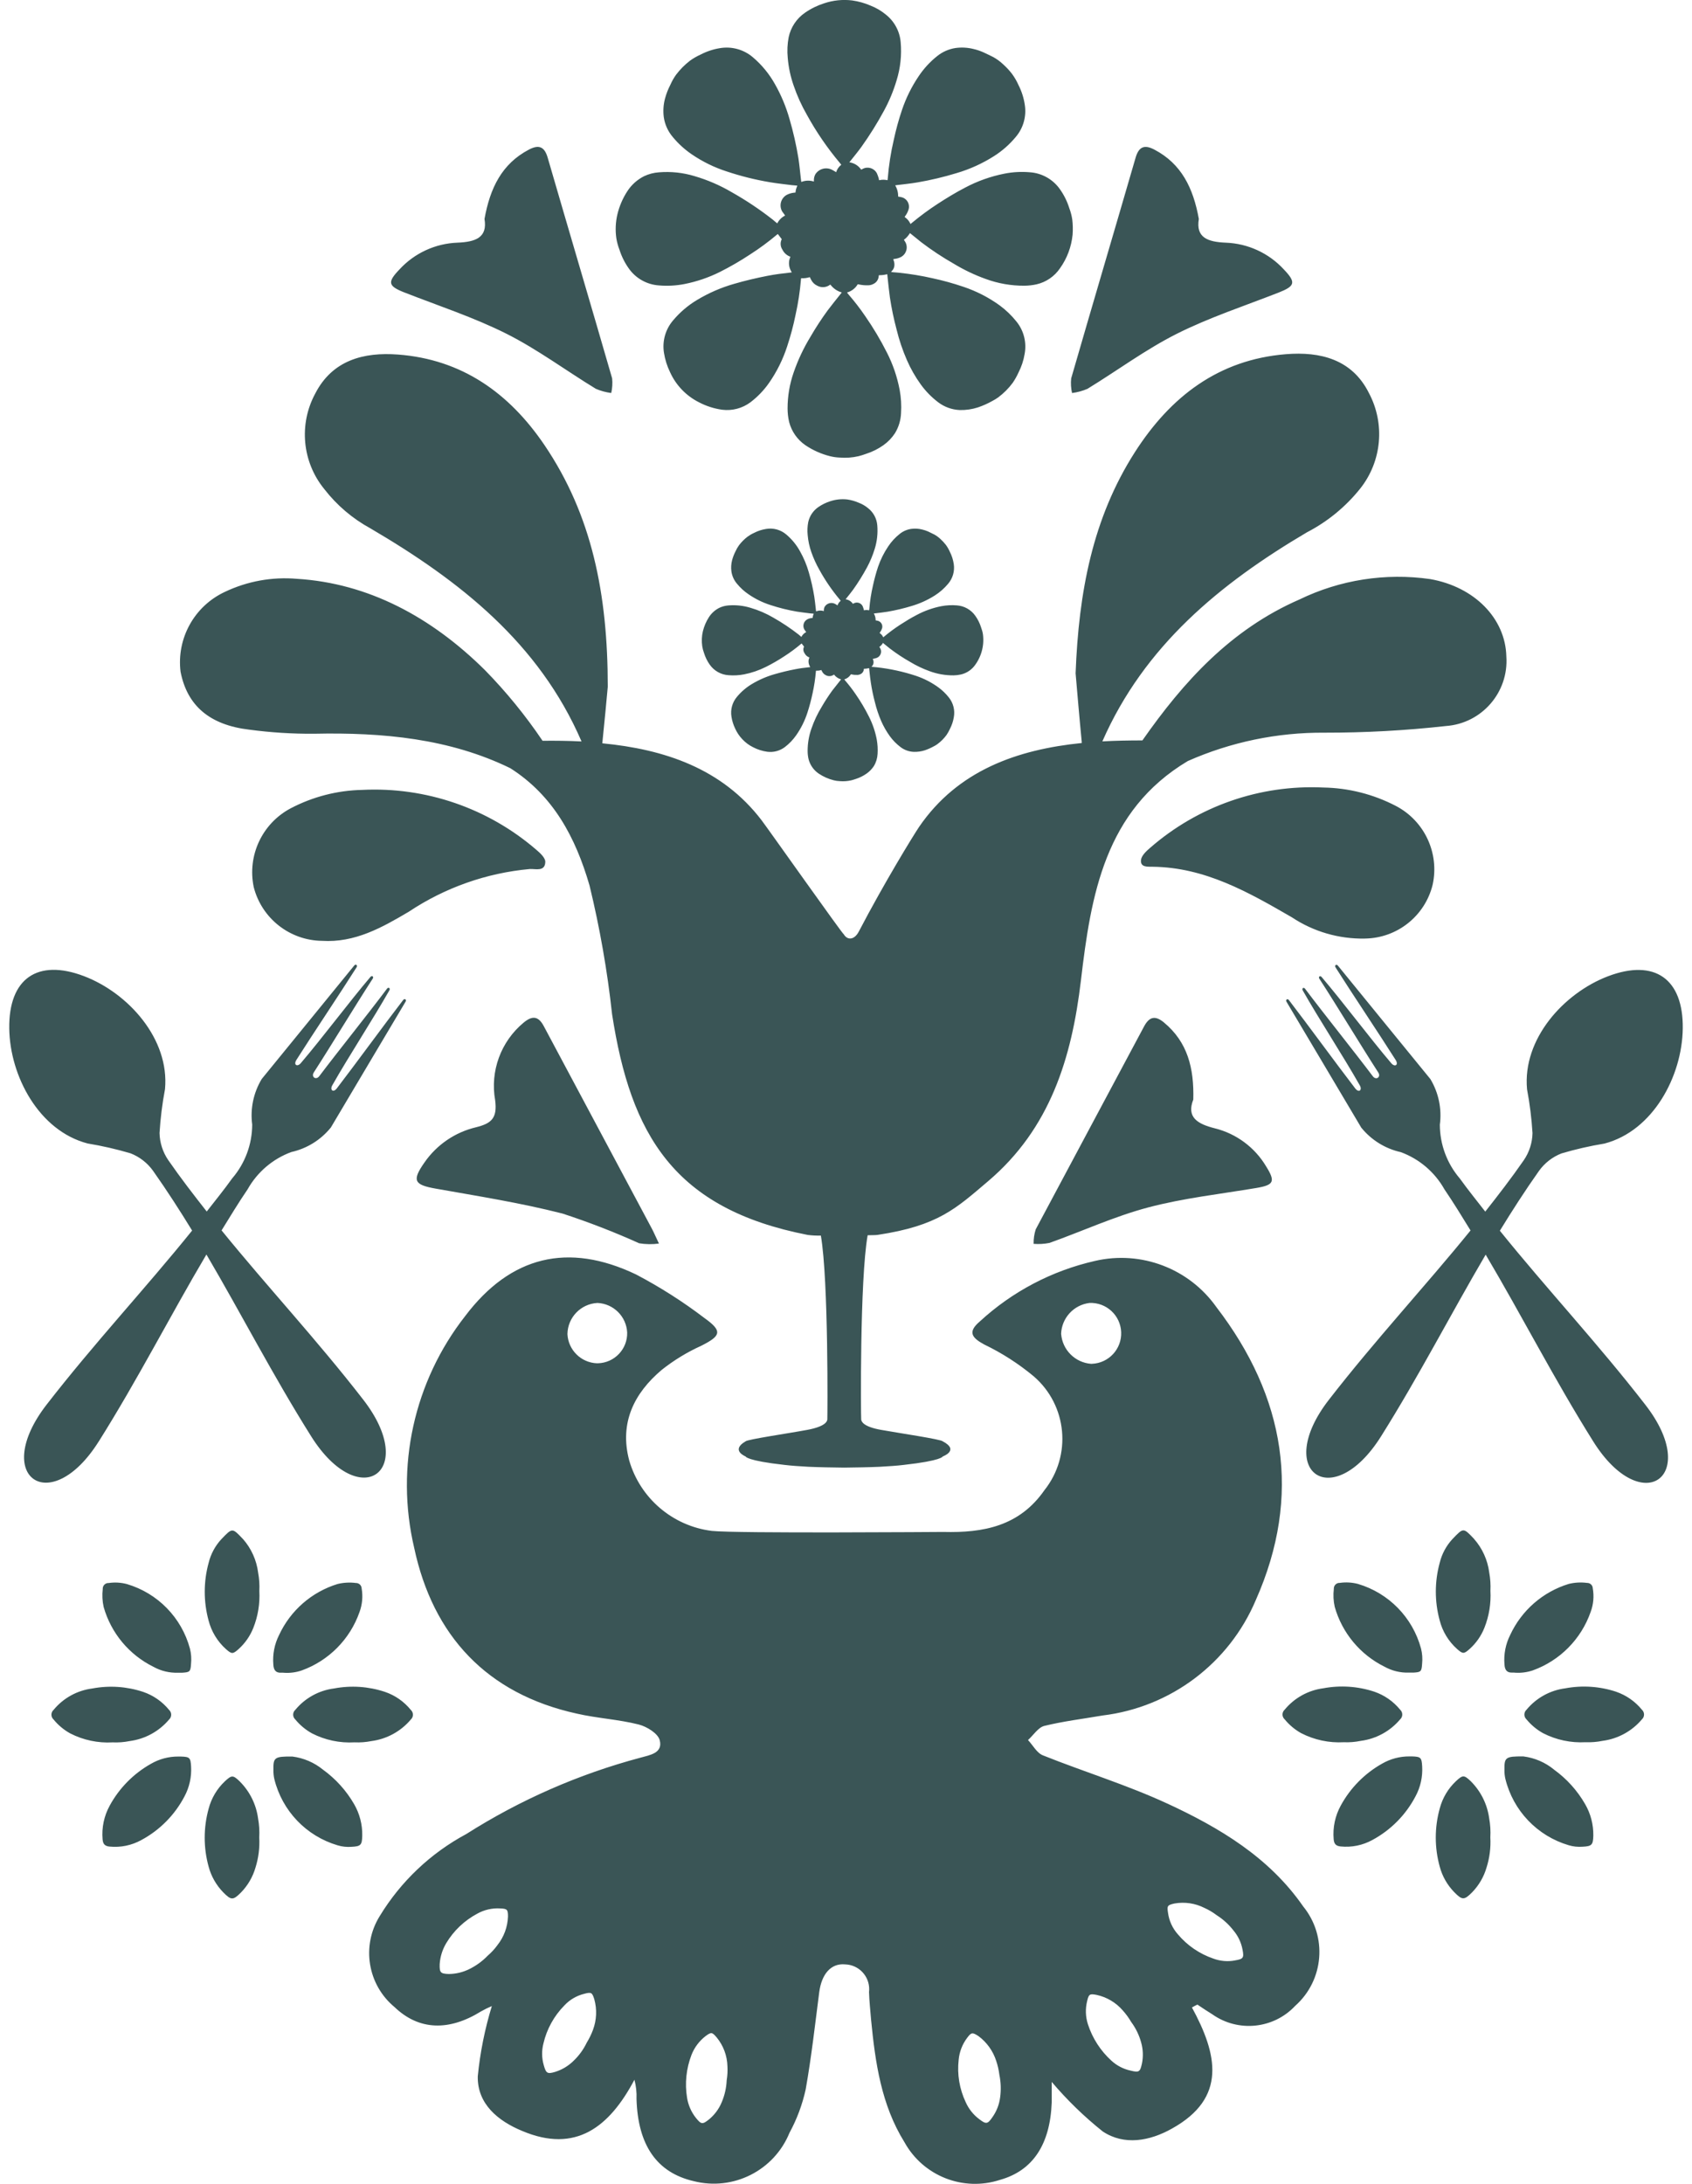 <?xml version="1.0" encoding="UTF-8"?>
<svg id="Layer_1" data-name="Layer 1" xmlns="http://www.w3.org/2000/svg" width="124" height="160" viewBox="0 0 124 160">
  <g id="Group_141" data-name="Group 141">
    <g id="ORANGE_LOGO" data-name="ORANGE LOGO">
      <path id="Path_28" data-name="Path 28" d="m39.962,63.145c.007-.294-.38-.655-.664-.891-3.527-3.043-8.09-4.613-12.743-4.383-1.834.037-3.635.5-5.259,1.354-2.086,1.108-3.187,3.463-2.7,5.774.588,2.289,2.636,3.9,4.999,3.931,2.413.152,4.409-.976,6.373-2.139,2.649-1.763,5.697-2.837,8.867-3.123.426-.019,1.11.209,1.127-.524Zm5.433-44.861c.153.489.381.951.676,1.369.511.736,1.33,1.199,2.224,1.258.622.053,1.249.019,1.862-.1.902-.178,1.777-.476,2.6-.886.76-.382,1.497-.809,2.207-1.278.688-.44,1.347-.925,1.972-1.452.02-.02.049-.034.068-.051.1.13.191.253.287.378-.123.246-.105.54.049.768.119.244.33.431.586.52-.027.083-.059.157-.078.233-.059.276-.015.564.122.81.018.034.052.066.04.113h-.059c-.566.061-1.132.13-1.693.24-.83.162-1.646.353-2.454.589-.957.272-1.873.671-2.725,1.185-.67.401-1.268.913-1.768,1.514-.548.651-.786,1.509-.652,2.35.078.495.228.975.448,1.425.433.956,1.182,1.735,2.121,2.205.531.279,1.106.463,1.7.545.735.092,1.476-.104,2.07-.547.527-.401.988-.881,1.367-1.425.568-.817,1.012-1.713,1.32-2.659.253-.762.46-1.539.62-2.326.19-.85.321-1.713.394-2.581.002-.034.007-.067.015-.1.214.016.43-.01.634-.078.037.071.069.135.1.2.098.193.259.346.456.434.295.157.654.13.921-.071l.034-.012c.207.277.5.478.833.572-.034.042-.054.071-.078.1-.323.407-.652.807-.963,1.222-.451.619-.87,1.26-1.254,1.923-.503.823-.915,1.698-1.23,2.61-.297.848-.448,1.741-.448,2.64,0,.337.038.672.115,1,.178.685.596,1.284,1.178,1.688.554.376,1.17.652,1.82.814.232.058.469.091.708.1.461.038.926.004,1.377-.1.192-.049.38-.108.566-.177.45-.144.875-.357,1.26-.63.336-.237.623-.536.848-.881.27-.443.422-.947.443-1.465.037-.569.003-1.139-.1-1.7-.18-.955-.495-1.879-.938-2.745-.468-.926-1-1.818-1.592-2.671-.372-.547-.777-1.071-1.211-1.57-.039-.047-.073-.1-.12-.155.33-.089.612-.305.784-.6h.03l.066.012c.233.051.472.071.71.059.116-.006.23-.037.333-.091.228-.101.381-.319.4-.567l.012-.079c.1,0,.2-.005.3-.015.1-.012.2-.034.316-.056.014.14.027.272.042.4.052.439.091.878.154,1.315.12.79.284,1.573.49,2.345.186.762.438,1.507.752,2.227.274.63.615,1.229,1.017,1.786.36.498.791.939,1.281,1.31.456.345,1.005.542,1.576.567.452.011.902-.055,1.332-.194.362-.122.711-.278,1.044-.464.153-.078.299-.167.438-.267.408-.303.768-.664,1.07-1.072.162-.238.303-.49.422-.753.219-.426.371-.884.449-1.357.159-.839-.057-1.705-.593-2.37-.356-.447-.769-.845-1.229-1.185-.815-.59-1.716-1.053-2.671-1.371-.738-.251-1.49-.459-2.253-.623-.797-.181-1.603-.314-2.416-.4-.161-.02-.328-.027-.492-.042-.046-.006-.092-.014-.137-.024.039-.044.063-.071.091-.1.079-.09.131-.201.15-.319.019-.138.004-.279-.044-.41-.014-.035-.025-.07-.034-.106.061-.012.113-.02.164-.027.136-.02.268-.061.391-.123.392-.203.546-.685.343-1.078-.017-.034-.037-.066-.059-.097-.022-.029-.042-.059-.059-.091.178-.131.327-.297.439-.488.024.014.047.029.069.047.255.2.507.412.764.618.761.579,1.56,1.107,2.391,1.58.734.444,1.51.815,2.318,1.106.919.339,1.891.509,2.871.5.291-.004.581-.037.865-.1.704-.16,1.32-.582,1.725-1.18.517-.725.834-1.572.921-2.458.029-.373.02-.748-.025-1.119-.043-.281-.115-.556-.216-.822-.153-.493-.383-.959-.681-1.381-.509-.732-1.324-1.192-2.214-1.251-.619-.054-1.242-.02-1.852.1-1.008.198-1.981.543-2.888,1.025-.686.356-1.35.76-2,1.182-.66.429-1.294.897-1.9,1.4-.032.027-.064.051-.1.083-.044-.074-.071-.142-.115-.2-.045-.064-.096-.124-.152-.179-.053-.051-.11-.098-.169-.142.022-.032.042-.056.059-.079.089-.122.16-.257.21-.4.052-.126.066-.266.04-.4-.053-.293-.283-.521-.576-.572-.068-.017-.137-.03-.206-.039.008-.288-.067-.572-.216-.819.042-.004.084-.011.125-.02.507-.064,1.019-.113,1.521-.2.963-.165,1.914-.392,2.849-.677.968-.284,1.892-.703,2.744-1.244.601-.381,1.138-.853,1.592-1.4.556-.649.8-1.508.669-2.352-.073-.503-.228-.991-.458-1.445-.131-.297-.294-.579-.487-.841-.193-.248-.408-.479-.642-.689-.22-.208-.465-.388-.73-.535-.244-.12-.487-.24-.735-.353-.229-.101-.466-.18-.71-.236-.431-.108-.879-.132-1.32-.071-.49.076-.951.279-1.338.589-.534.425-.998.931-1.374,1.5-.509.757-.914,1.578-1.206,2.443-.242.715-.442,1.444-.6,2.183-.219.93-.367,1.875-.443,2.828-.004.048-.01.095-.02.142-.203-.047-.414-.047-.617,0-.012-.054-.017-.1-.027-.14-.036-.122-.079-.242-.13-.358-.191-.378-.652-.53-1.03-.339-.015.007-.029.015-.043.023l-.083.039c-.2-.293-.514-.488-.865-.537.037-.047.064-.083.091-.115.267-.339.544-.67.793-1.016.611-.855,1.167-1.747,1.666-2.671.379-.7.684-1.437.911-2.2.28-.901.382-1.848.3-2.789-.065-.801-.461-1.539-1.093-2.036-.334-.276-.711-.496-1.115-.653-.431-.187-.886-.315-1.352-.38-.687-.083-1.384-.011-2.041.208-.502.159-.977.392-1.409.692-.617.423-1.046,1.068-1.2,1.8-.094.496-.117,1.003-.067,1.506.058.694.203,1.377.434,2.034.253.742.577,1.457.968,2.137.681,1.242,1.483,2.414,2.393,3.5l.13.162c-.179.138-.311.329-.378.545-.1-.056-.181-.115-.267-.157-.436-.248-.99-.11-1.259.314-.068.129-.104.273-.105.419v.11c-.297-.097-.618-.088-.909.025l-.019-.02c-.012-.086-.02-.174-.032-.255-.054-.486-.1-.969-.172-1.45-.16-.976-.378-1.941-.656-2.89-.251-.886-.607-1.738-1.061-2.539-.42-.756-.973-1.429-1.634-1.987-.666-.563-1.546-.803-2.406-.657-.491.079-.965.237-1.406.466-.28.125-.546.279-.794.459-.379.293-.717.635-1.007,1.016-.165.23-.305.477-.419.736-.171.329-.305.676-.4,1.035-.114.435-.143.888-.086,1.334.077.54.305,1.047.659,1.462.402.488.871.915,1.394,1.271.793.541,1.66.965,2.575,1.258,1.033.344,2.091.607,3.165.787.532.091,1.066.142,1.6.213.13.015.259.022.394.034-.035.083-.065.167-.091.253-.021.084-.035.169-.044.255l-.125.012c-.183.021-.361.076-.524.162-.424.245-.57.787-.325,1.211,0,0,0,0,0,0,.049.071.1.135.147.2.021.035.043.068.068.1-.249.124-.451.326-.576.574-.064-.052-.115-.093-.167-.137l-.152-.13c-.954-.75-1.965-1.425-3.023-2.021-.853-.501-1.764-.895-2.714-1.173-.847-.258-1.736-.353-2.619-.28-.373.027-.739.121-1.078.28-.507.254-.936.639-1.242,1.116-.332.513-.575,1.079-.718,1.673-.138.58-.165,1.181-.078,1.771.046.279.121.553.222.818h0Zm33.174,10.51c.388-.049.767-.152,1.127-.307,2.188-1.337,4.266-2.885,6.547-4.032,2.394-1.2,4.967-2.043,7.468-3.022,1.207-.476,1.281-.746.377-1.693-1.099-1.194-2.63-1.899-4.251-1.96-1.325-.054-2.212-.368-1.979-1.739-.412-2.276-1.279-4.039-3.253-5.077-.719-.38-1.14-.236-1.38.584-1.565,5.393-3.163,10.778-4.722,16.174-.038.358-.017.72.062,1.072h.004ZM7.244,105.599c2.89-4.599,5.216-9.183,7.884-13.689,2.577,4.385,4.857,8.837,7.669,13.311,3.557,5.663,7.919,2.605,3.821-2.679-3.41-4.399-6.999-8.236-10.38-12.398.622-1.006,1.23-2.014,1.91-3.012.708-1.261,1.842-2.228,3.2-2.728,1.143-.254,2.165-.888,2.9-1.8,1.178-1.977,5.15-8.683,5.476-9.218.091-.147-.071-.26-.174-.125-1.463,1.9-3.4,4.567-4.857,6.468-.286.373-.541.11-.33-.233,1.183-2.09,2.993-4.859,4.176-6.946.085-.15-.071-.253-.174-.118-1.435,1.916-3.522,4.499-4.965,6.411-.242.321-.617.059-.4-.277,1.3-2.014,3.013-4.861,4.317-6.868.093-.142-.056-.255-.169-.123-1.555,1.828-3.534,4.478-5.089,6.299-.25.316-.583.169-.331-.228,1.284-2.026,3.126-4.758,4.409-6.784.091-.145-.071-.258-.179-.12-.389.488-5.325,6.522-6.775,8.308-.607,1.002-.854,2.182-.7,3.344-.005,1.447-.525,2.844-1.468,3.941-.6.841-1.239,1.624-1.864,2.426-.958-1.219-1.909-2.448-2.817-3.76-.404-.588-.627-1.281-.642-1.994.066-1.077.2-2.148.4-3.209.345-3.679-2.694-7.049-5.942-8.283-3.41-1.293-5.521.186-5.472,3.836.047,3.481,2.17,7.491,5.741,8.425,1.062.175,2.113.416,3.146.721.664.258,1.239.705,1.654,1.285,1.024,1.45,1.962,2.909,2.861,4.375-3.469,4.299-7.159,8.234-10.665,12.754-4.091,5.286.274,8.347,3.828,2.686h0Zm78.066-30.682c-.627-.518-1.068-.464-1.47.292-2.639,4.957-5.299,9.899-7.936,14.859-.109.343-.162.702-.154,1.062.39.031.782.008,1.166-.069,2.415-.861,4.766-1.948,7.235-2.6,2.587-.684,5.278-.979,7.926-1.425,1.281-.216,1.409-.464.715-1.577-.83-1.395-2.183-2.4-3.758-2.792-1.288-.324-2.089-.814-1.582-2.11.063-2.315-.426-4.215-2.144-5.64h0Zm-62.452,52.075c.963.494,2.04.722,3.121.66.416.019.833-.012,1.242-.093,1.126-.148,2.156-.711,2.888-1.58.193-.178.206-.479.027-.673-.009-.009-.018-.019-.027-.027-.495-.612-1.154-1.072-1.9-1.325-1.2-.399-2.483-.485-3.725-.25-1.113.142-2.13.704-2.844,1.57-.193.175-.208.473-.033.667.01.012.022.023.033.033.339.413.752.758,1.219,1.018Zm3.49-8.887c.203-.552.257-1.147.156-1.727-.007-.227-.196-.406-.424-.4h0c-.448-.058-.903-.033-1.342.074-1.894.582-3.453,1.941-4.286,3.739-.337.667-.482,1.414-.421,2.159.022.4.172.626.593.6.072-.004.144-.002.216.007.426.025.852-.031,1.257-.167,1.991-.714,3.553-2.289,4.251-4.286v.002Zm-8.078-64.647c1.571.211,3.154.311,4.739.3,5.06-.11,9.952.358,14.39,2.524,3.155,2.009,4.783,5.072,5.807,8.599.753,3.103,1.305,6.251,1.651,9.426,1.364,8.83,4.526,14.255,14.334,16.169.321.042.644.058.967.049.571,3.292.485,13.36.473,13.473-.012.137-.137.51-1.453.758s-4.426.7-4.538.844c-1.127.657,0,1.106,0,1.106,0,0,.049.309,2.864.621.5.061,1.092.1,1.761.137.843.037,1.712.049,2.6.061.894-.012,1.773-.024,2.6-.061.671-.039,1.278-.076,1.761-.137,2.817-.312,2.866-.621,2.866-.621,0,0,1.252-.449,0-1.106-.1-.147-3.226-.608-4.538-.844s-1.426-.621-1.44-.758c-.025-.113-.11-10.221.473-13.498.284-.012.534,0,.72-.025,4.458-.67,5.754-1.938,8.11-3.936,4.549-3.863,6.126-9.029,6.799-14.698.734-6.254,1.744-12.447,7.833-16.083,3.151-1.394,6.562-2.102,10.008-2.078,2.977.004,5.952-.158,8.911-.488,2.629-.189,4.609-2.47,4.426-5.099-.064-2.767-2.318-5.099-5.592-5.668-3.265-.465-6.594.054-9.562,1.492-5.05,2.2-8.509,6.031-11.517,10.329-.982,0-1.962.017-2.935.071,3.069-6.993,8.617-11.557,14.998-15.32,1.505-.78,2.829-1.866,3.889-3.189,1.598-2.003,1.85-4.765.642-7.025-1.235-2.463-3.563-3.037-6.077-2.833-4.949.4-8.467,3.12-11.066,7.174-3.1,4.839-4.12,10.263-4.347,16.206.13,1.484.277,3.265.451,5.04v.066c-4.715.476-9.085,2-11.923,6.149-.433.645-2.555,4.099-4.413,7.66-.336.645-.845.645-1.1.211-.086,0-5.518-7.687-6.025-8.357-2.908-3.811-7.147-5.204-11.676-5.641.169-1.624.316-3.228.4-4.14,0-6.823-1.171-12.585-4.637-17.707-2.58-3.806-6.042-6.281-10.736-6.635-2.509-.189-4.808.407-6.065,2.858-1.219,2.252-.956,5.017.664,6.999.915,1.182,2.065,2.161,3.378,2.877,6.554,3.843,12.359,8.399,15.473,15.612-.948-.049-1.9-.059-2.856-.049-1.249-1.851-2.663-3.585-4.225-5.18-3.938-3.899-8.556-6.365-13.773-6.686-1.821-.158-3.651.175-5.299.964-2.227,1.044-3.531,3.401-3.233,5.842.481,2.475,2.115,3.901,5.045,4.247h-.003Zm81.75,15.305c2.365-.025,4.413-1.65,4.974-3.948.506-2.313-.6-4.677-2.7-5.771-1.645-.855-3.466-1.316-5.32-1.347-4.638-.219-9.181,1.363-12.68,4.415-.284.24-.637.572-.674.89-.064.564.5.491.855.5,3.838.044,7.02,1.864,10.207,3.708,1.58,1.048,3.442,1.59,5.337,1.554h0Zm-4.657,58.219c.963.493,2.039.722,3.119.662.416.017.833-.016,1.242-.1,1.127-.146,2.159-.71,2.891-1.58.193-.18.204-.482.024-.675-.008-.008-.016-.017-.024-.024-.497-.611-1.155-1.07-1.9-1.325-1.201-.397-2.484-.483-3.728-.25-1.112.144-2.128.706-2.842,1.572-.193.175-.208.473-.033.667.01.012.022.023.033.033.338.414.751.76,1.218,1.021Zm-30.617-79.847c.157.125.311.253.471.38.469.358.961.683,1.474.974.452.274.93.503,1.428.682.566.21,1.167.315,1.771.309.179-.003.357-.024.531-.064.433-.1.812-.359,1.063-.726.319-.447.514-.971.566-1.518.02-.229.016-.459-.012-.687-.026-.174-.072-.344-.135-.508-.094-.304-.235-.591-.419-.851-.313-.452-.815-.736-1.364-.773-.381-.031-.765-.011-1.141.061-.621.123-1.221.336-1.781.633-.424.218-.833.469-1.235.729-.407.266-.798.555-1.171.866l-.059.051c-.021-.043-.045-.085-.071-.125-.03-.04-.063-.077-.1-.11-.032-.031-.065-.061-.1-.088l.037-.049c.054-.076.098-.16.13-.248.031-.078.04-.163.025-.245-.033-.18-.175-.321-.355-.353-.039-.01-.081-.012-.127-.025.004-.176-.042-.349-.132-.5l.076-.012c.314-.039.63-.071.938-.123.594-.102,1.18-.241,1.757-.417.596-.175,1.165-.433,1.69-.765.37-.234.701-.525.982-.861.343-.4.494-.929.414-1.45-.046-.31-.142-.61-.284-.89-.08-.184-.181-.359-.3-.52-.119-.152-.252-.294-.395-.424-.136-.128-.287-.239-.451-.329-.149-.076-.3-.15-.453-.221-.141-.061-.288-.11-.438-.145-.266-.067-.542-.081-.813-.042-.301.047-.585.172-.823.363-.33.26-.616.571-.848.922-.313.465-.564.969-.745,1.5-.146.442-.269.892-.367,1.347-.135.574-.225,1.156-.272,1.744-.002.03-.007.059-.015.088-.125-.029-.254-.029-.379,0-.008-.034-.01-.061-.018-.088-.027-.074-.044-.15-.078-.221-.119-.233-.404-.326-.637-.207-.008.004-.016.009-.025.013l-.051.025c-.123-.181-.317-.301-.534-.331.022-.029.039-.052.056-.071.164-.209.336-.412.49-.626.376-.527.718-1.077,1.026-1.646.232-.433.421-.887.564-1.357.172-.556.235-1.14.186-1.72-.04-.494-.284-.948-.673-1.254-.205-.171-.438-.306-.688-.4-.266-.116-.546-.196-.833-.238-.423-.048-.852-.004-1.257.13-.309.099-.602.243-.869.427-.38.262-.646.659-.742,1.111-.058.305-.072.618-.04.927.035.428.124.85.267,1.256.159.456.36.897.6,1.317.421.765.916,1.487,1.477,2.156.025.029.049.061.078.1-.11.085-.191.202-.233.334-.061-.032-.111-.069-.164-.1-.268-.153-.61-.068-.774.194-.043.08-.065.169-.066.26v.066c-.183-.059-.38-.053-.559.017l-.012-.015c-.008-.051-.012-.105-.019-.157-.035-.3-.062-.6-.108-.891-.096-.602-.23-1.197-.4-1.783-.154-.546-.374-1.071-.654-1.565-.258-.466-.599-.881-1.007-1.224-.41-.347-.953-.494-1.482-.4-.302.048-.595.144-.867.285-.173.077-.337.173-.49.285-.233.18-.442.39-.62.625-.102.142-.189.294-.26.454-.104.204-.186.417-.245.638-.07.268-.087.547-.051.822.048.332.188.644.406.9.247.302.536.566.86.783.487.335,1.021.597,1.584.778.638.211,1.291.373,1.953.486.328.054.657.086.985.13.081.01.162.015.245.022-.023.05-.041.102-.056.155-.013.052-.022.104-.027.157l-.078.007c-.113.012-.222.046-.321.1-.26.148-.352.478-.204.739.001.002.003.005.004.007.027.043.057.085.088.125.013.02.028.038.044.056-.154.077-.278.202-.355.356l-.1-.086-.093-.081c-.59-.46-1.213-.877-1.864-1.246-.526-.308-1.088-.55-1.673-.721-.523-.159-1.07-.218-1.615-.174-.23.017-.455.076-.664.174-.313.156-.578.393-.767.687-.204.317-.353.666-.443,1.033-.084.358-.1.728-.047,1.092.026.173.071.342.133.505.094.302.234.587.416.846.316.453.821.738,1.372.775.383.032.769.012,1.146-.061.555-.109,1.094-.293,1.6-.547.469-.235.924-.498,1.362-.787.424-.273.83-.574,1.215-.9l.042-.029c.059.078.118.154.176.231-.077.151-.065.333.032.473.072.151.202.267.36.321-.017.051-.036.1-.049.142-.036.17-.009.348.076.5.009.022.032.039.024.071h-.036c-.351.037-.7.078-1.044.147-.512.098-1.016.219-1.514.363-.59.168-1.155.413-1.681.729-.413.248-.78.564-1.088.935-.339.402-.485.931-.4,1.45.047.305.14.601.274.878.131.288.309.551.527.78.224.238.488.434.781.579.326.171.68.284,1.046.334.453.058.91-.063,1.276-.336.326-.246.61-.543.843-.878.351-.503.626-1.055.816-1.639.154-.471.281-.95.382-1.435.116-.524.197-1.055.242-1.59.001-.022.005-.043.01-.064.132.009.264-.007.39-.047.023.039.043.079.061.12.061.118.161.212.282.267.182.095.403.078.568-.044l.02-.007c.129.169.309.292.514.351l-.049.064c-.2.25-.4.5-.593.751-.277.382-.535.778-.772,1.187-.311.507-.566,1.046-.759,1.609-.183.522-.277,1.072-.277,1.626,0,.207.023.414.071.616.111.422.369.791.728,1.04.342.231.721.401,1.122.5.143.035.289.056.436.061.284.024.57.004.847-.061.121-.027.233-.071.351-.108.276-.09.537-.222.774-.39.207-.147.384-.33.524-.542.165-.273.259-.582.274-.9.022-.35.001-.702-.061-1.048-.111-.589-.307-1.159-.58-1.693-.287-.572-.614-1.123-.98-1.648-.23-.335-.478-.658-.744-.966l-.076-.1c.203-.056.377-.189.485-.37h.017l.041.007c.143.032.29.044.437.037.072-.004.142-.023.206-.056.14-.062.234-.196.247-.348l.008-.049c.064,0,.127,0,.186-.01s.122-.022.193-.034c.01.086.02.167.027.25.032.27.056.542.1.81.073.487.173.969.3,1.445.114.47.268.93.46,1.374.17.387.38.756.627,1.1.222.307.489.579.791.807.28.213.618.334.97.348.278.008.556-.032.821-.118.223-.077.438-.173.644-.287.095-.046.185-.101.269-.164.252-.186.475-.409.661-.662.1-.147.187-.302.26-.464.135-.262.229-.544.277-.836.098-.517-.037-1.051-.368-1.46-.219-.276-.473-.521-.757-.729-.502-.365-1.056-.651-1.644-.849-.936-.31-1.901-.52-2.881-.628-.1-.01-.2-.015-.3-.027-.028-.003-.056-.008-.083-.015l.056-.059c.048-.057.079-.126.09-.2.012-.085.003-.172-.027-.253l-.022-.066.1-.017c.084-.011.166-.036.243-.074.243-.131.335-.434.204-.677-.009-.017-.019-.033-.03-.049-.013-.017-.026-.035-.037-.054.11-.081.202-.183.272-.3l.029.039ZM29.651,21.432c2.5.979,5.077,1.82,7.47,3.022,2.281,1.148,4.359,2.7,6.547,4.032.359.155.739.258,1.127.307.08-.351.103-.713.066-1.072-1.56-5.399-3.158-10.78-4.725-16.174-.238-.819-.659-.964-1.379-.584-1.972,1.038-2.839,2.8-3.25,5.077.23,1.371-.657,1.685-1.982,1.739-1.621.06-3.151.766-4.249,1.96-.91.948-.834,1.218.371,1.693h.004ZM9.505,127.558c1.126-.148,2.156-.711,2.888-1.58.193-.179.205-.481.026-.674-.008-.009-.017-.018-.026-.026-.497-.61-1.155-1.068-1.9-1.322-1.201-.399-2.484-.485-3.728-.25-1.112.142-2.128.704-2.841,1.57-.193.175-.208.473-.033.667.01.012.022.023.033.033.337.413.749.759,1.215,1.018.962.494,2.038.722,3.118.66.417.019.835-.013,1.244-.095h.004Zm31.685-38.658c1.922.627,3.81,1.357,5.653,2.188.479.079.967.086,1.448.02-.282-.594-.385-.841-.512-1.079-2.646-4.952-5.289-9.904-7.931-14.856-.407-.763-.862-.76-1.48-.245-1.665,1.383-2.459,3.553-2.08,5.683.172,1.332-.294,1.7-1.4,1.977-1.536.363-2.883,1.283-3.781,2.581-.929,1.325-.76,1.634.813,1.913,3.097.551,6.219,1.042,9.267,1.82h.003Zm66.838,23.846c-.794-.837-.776-.829-1.588.017-.451.489-.77,1.084-.928,1.73-.378,1.378-.381,2.832-.007,4.211.205.814.65,1.548,1.276,2.107.426.378.507.373.938-.015.468-.423.833-.947,1.066-1.533.343-.861.494-1.786.443-2.711.022-.45-.007-.901-.088-1.344-.117-.914-.505-1.771-1.115-2.462h.003Zm5.864,16.905c-.644-.529-1.424-.865-2.251-.969-1.318-.01-1.4.074-1.385.993-.006.22.017.44.067.655.572,2.332,2.341,4.183,4.644,4.861.33.098.674.134,1.017.108.666-.037.767-.123.784-.814.013-.809-.194-1.606-.6-2.306-.572-.995-1.349-1.857-2.281-2.529h.004Zm-6.087.866c-.512-.488-.6-.488-1.107-.017-.575.543-.985,1.235-1.186,2-.386,1.393-.386,2.865,0,4.258.187.703.553,1.346,1.061,1.867.588.6.73.6,1.311.017.496-.509.86-1.132,1.058-1.815.227-.713.321-1.462.279-2.21.027-.468-.001-.938-.085-1.4-.138-1.022-.607-1.97-1.334-2.701h.003Zm-8.276-14.469c-.438-.115-.894-.142-1.342-.078-.229-.011-.425.165-.436.395,0,.015,0,.03,0,.044-.053.439-.031.885.066,1.317.542,1.911,1.867,3.503,3.647,4.383.547.305,1.167.455,1.793.434h.326c.554-.032.6-.078.637-.64.04-.378.013-.759-.08-1.128-.614-2.27-2.361-4.059-4.615-4.727h.004Zm10.393-25.884c.9-1.467,1.838-2.927,2.862-4.375.414-.58.989-1.027,1.653-1.285,1.033-.306,2.084-.546,3.148-.721,3.571-.935,5.692-4.944,5.738-8.425.05-3.65-2.062-5.128-5.471-3.836-3.248,1.234-6.285,4.599-5.941,8.283.2,1.06.334,2.132.4,3.209-.014.713-.237,1.406-.642,1.994-.909,1.312-1.859,2.541-2.82,3.76-.622-.8-1.259-1.585-1.864-2.426-.941-1.098-1.46-2.495-1.465-3.941.155-1.161-.089-2.34-.693-3.344-1.452-1.786-6.388-7.819-6.775-8.308-.11-.137-.272-.025-.179.12,1.282,2.026,3.124,4.758,4.406,6.784.253.4-.081.545-.331.228-1.556-1.825-3.535-4.476-5.089-6.299-.113-.132-.262-.02-.169.123,1.305,2.007,3.017,4.854,4.317,6.868.218.336-.156.6-.4.277-1.443-1.913-3.527-4.499-4.964-6.411-.1-.135-.257-.032-.174.118,1.183,2.088,2.994,4.856,4.176,6.946.211.343-.041.606-.331.233-1.46-1.9-3.4-4.569-4.857-6.468-.1-.135-.264-.022-.174.125.326.535,4.299,7.241,5.476,9.218.735.911,1.757,1.546,2.9,1.8,1.358.499,2.492,1.466,3.2,2.728.681,1,1.289,2,1.911,3.01-3.385,4.167-6.968,8.006-10.38,12.403-4.099,5.283.264,8.342,3.823,2.679,2.81-4.473,5.089-8.926,7.666-13.311,2.67,4.505,4.999,9.085,7.885,13.689,3.553,5.661,7.919,2.6,3.823-2.681-3.51-4.528-7.201-8.46-10.67-12.762h.004Zm1.144,32.387c.426.024.852-.033,1.257-.167,1.99-.714,3.552-2.289,4.249-4.285.205-.551.259-1.147.157-1.727-.004-.225-.189-.404-.414-.4-.002,0-.005,0-.007,0-.448-.059-.904-.034-1.343.074-1.896.58-3.455,1.94-4.289,3.739-.336.666-.481,1.412-.419,2.156.022.4.172.626.594.6.071-.003.141,0,.211.011h.004Zm7.375,1.393c-1.201-.397-2.484-.483-3.728-.25-1.112.143-2.128.705-2.842,1.57-.195.178-.208.479-.031.674.008.009.017.018.026.026.339.412.752.757,1.218,1.016.962.494,2.038.722,3.118.662.416.017.833-.017,1.242-.1,1.126-.147,2.156-.709,2.888-1.577.193-.179.205-.481.026-.674-.008-.009-.017-.018-.026-.026-.495-.609-1.152-1.067-1.895-1.321h.004Zm-100.857,6.583c-.51-.491-.6-.488-1.107-.017-.574.543-.985,1.235-1.186,2-.386,1.392-.386,2.863,0,4.255.189.703.555,1.347,1.063,1.869.588.6.728.6,1.308.017.497-.51.861-1.134,1.06-1.818.225-.713.319-1.461.277-2.208.027-.468-.002-.938-.086-1.4-.137-1.021-.605-1.969-1.333-2.699h.004Zm-4.325-1.835h-.186c-.704-.006-1.397.177-2.006.53-1.277.717-2.326,1.78-3.027,3.066-.413.752-.595,1.61-.522,2.465.027.351.169.5.507.535.81.082,1.626-.086,2.339-.481,1.346-.725,2.445-1.836,3.155-3.191.361-.671.529-1.43.485-2.191-.038-.649-.099-.713-.749-.733h.004Zm90.222-.01h-.186c-.704-.005-1.396.178-2.006.53-1.277.718-2.327,1.782-3.028,3.069-.414.751-.596,1.608-.522,2.463.027.353.169.5.507.535.81.083,1.626-.084,2.339-.478,1.346-.727,2.443-1.839,3.153-3.194.362-.67.531-1.427.487-2.188-.037-.653-.101-.717-.747-.737h.003Zm-94.173-12.624c-.437-.117-.892-.144-1.34-.079-.229-.013-.425.162-.438.391,0,.016,0,.032,0,.048-.052.44-.03.885.066,1.317.542,1.912,1.868,3.504,3.65,4.383.547.304,1.167.454,1.793.432.108,0,.215.007.324,0,.553-.034.6-.081.637-.64.039-.378.012-.76-.081-1.128-.613-2.269-2.36-4.057-4.613-4.724h.003Zm8.499-3.3c-.794-.839-.776-.832-1.59.015-.451.489-.77,1.085-.928,1.732-.377,1.377-.379,2.83-.007,4.208.208.815.653,1.549,1.279,2.11.423.375.507.373.936-.015.468-.424.833-.949,1.066-1.536.343-.86.494-1.784.443-2.708.024-.45-.006-.901-.088-1.344-.115-.914-.502-1.773-1.111-2.465v.002Zm67.732,19.376c-2.942-1.361-6.074-2.316-9.093-3.523-.458-.172-.747-.746-1.107-1.128.4-.363.745-.917,1.183-1.033,1.394-.343,2.846-.518,4.278-.765,4.989-.602,9.274-3.827,11.232-8.455,3.4-7.653,2.158-14.898-2.886-21.464-2.003-2.832-5.52-4.17-8.899-3.385-3.154.715-6.065,2.245-8.443,4.437-.9.765-.593,1.187.324,1.685,1.301.625,2.52,1.409,3.63,2.333,2.459,2.119,2.805,5.802.784,8.342-1.835,2.639-4.47,3.135-7.412,3.059-.306,0-15.149.115-16.964-.076-2.869-.358-5.25-2.389-6.055-5.165-.725-2.735.345-4.915,2.389-6.637.886-.702,1.855-1.293,2.886-1.759,1.45-.729,1.585-1.072.248-2.029-1.582-1.206-3.262-2.276-5.023-3.2-4.967-2.372-9.188-1.357-12.514,3.042-3.763,4.8-5.14,11.051-3.743,16.988,1.375,6.446,5.33,10.699,11.918,12.146,1.509.346,3.057.422,4.546.8.593.155,1.4.65,1.531,1.148.248.957-.747,1.092-1.416,1.281-4.514,1.203-8.817,3.089-12.76,5.593-2.612,1.401-4.801,3.475-6.341,6.007-1.361,2.184-.896,5.037,1.088,6.676,1.776,1.7,3.972,1.779,6.341.307.254-.143.515-.272.784-.385-.513,1.677-.859,3.401-1.031,5.146-.039,2.029,1.49,3.272,3.248,3.999,3.933,1.666,6.399-.287,8.233-3.747.121.456.172.928.152,1.4.1,3.4,1.492,5.399,4.183,6.026,2.898.74,5.898-.77,7.029-3.54.543-.998.942-2.067,1.186-3.177.419-2.353.686-4.743.992-7.115.174-1.339.86-2.142,1.891-2.048,1.003.025,1.795.857,1.771,1.86-.001.057-.005.113-.012.169.019.67.1,1.359.151,2.029.306,3.137.747,6.237,2.447,8.972,1.372,2.483,4.315,3.639,7.01,2.755,2.388-.67,3.666-2.583,3.781-5.663v-1.511c1.127,1.331,2.382,2.548,3.745,3.635,1.565,1.033,3.42.709,5.06-.211,4.071-2.257,3.326-5.469,1.472-8.877.13-.077.263-.147.4-.211.362.25.724.481,1.087.709,1.895,1.34,4.488,1.078,6.077-.613,2.117-1.879,2.377-5.092.59-7.287-2.499-3.604-6.128-5.765-9.969-7.543h0Zm-7.775-34.395c.035-1.17.92-2.138,2.082-2.279,1.231-.051,2.27.906,2.32,2.137.051,1.231-.906,2.27-2.137,2.321-.023,0-.046.002-.068.002-1.168-.089-2.098-1.014-2.193-2.182h-.004Zm-34.001,2.142c-1.173-.037-2.121-.969-2.178-2.142.02-1.22.981-2.216,2.2-2.279,1.175.052,2.118.989,2.178,2.164.031,1.214-.929,2.224-2.143,2.255-.019,0-.038,0-.057,0h0Zm-7.316,42.639c-.206.282-.443.538-.708.765-.386.4-.839.73-1.338.976-.469.235-.985.359-1.509.363-.61-.02-.689-.1-.669-.726.036-.541.2-1.065.478-1.531.547-.913,1.333-1.66,2.273-2.161.512-.287,1.097-.421,1.683-.385.514.02.571.079.571.594-.028.767-.301,1.504-.781,2.103v.002Zm7.01,6.199c-.122.326-.275.64-.458.937-.24.502-.571.956-.975,1.339-.376.369-.834.643-1.337.8-.574.172-.669.113-.84-.5-.149-.518-.155-1.066-.02-1.587.244-1.047.773-2.007,1.528-2.774.394-.426.906-.725,1.47-.861.5-.135.573-.1.728.4.207.739.173,1.524-.096,2.243v.003Zm9.799,3.691c-.024.553-.147,1.097-.363,1.607-.203.492-.525.926-.936,1.263-.478.383-.573.363-.958-.115-.338-.427-.561-.934-.647-1.472-.173-1.056-.061-2.139.323-3.138.212-.545.568-1.021,1.031-1.379.419-.307.477-.307.821.1.487.594.762,1.332.784,2.1.02.345.002.69-.054,1.031v.003Zm20.038,1.263c-.067.525-.264,1.025-.573,1.455-.343.5-.458.515-.956.132-.432-.323-.773-.751-.992-1.244-.457-.965-.636-2.038-.517-3.1.053-.591.272-1.154.632-1.626.3-.4.38-.4.821-.115.613.455,1.067,1.091,1.3,1.818.111.33.188.67.231,1.016.112.546.131,1.108.055,1.661v.003Zm10.394-2.487c-.135.613-.211.67-.823.518-.528-.113-1.016-.364-1.414-.729-.794-.722-1.387-1.638-1.719-2.659-.182-.556-.201-1.153-.057-1.72.115-.5.191-.537.688-.442.751.162,1.427.565,1.928,1.148.232.259.437.541.612.841.332.448.578.953.725,1.491.145.504.165,1.035.061,1.549v.003Zm6.818-7.555c-.53.1-1.078.053-1.584-.135-1.012-.345-1.911-.96-2.6-1.778-.396-.445-.649-.999-.725-1.59-.079-.5-.039-.554.478-.67.748-.132,1.518-.018,2.195.326.32.143.621.323.9.535.468.297.882.673,1.222,1.111.343.405.574.893.669,1.415.115.59.056.685-.554.783v.003Zm-66.83-13.973c-.645-.528-1.427-.863-2.254-.967-1.315-.01-1.4.071-1.384.991-.005.221.017.441.066.657.572,2.332,2.341,4.183,4.644,4.859.329.099.673.135,1.016.108.669-.034.767-.12.784-.815.016-.808-.189-1.605-.593-2.306-.573-.994-1.35-1.855-2.28-2.528Z" style="fill: #3a5556; stroke-width: 0px;"/>
    </g>
  </g>
</svg>